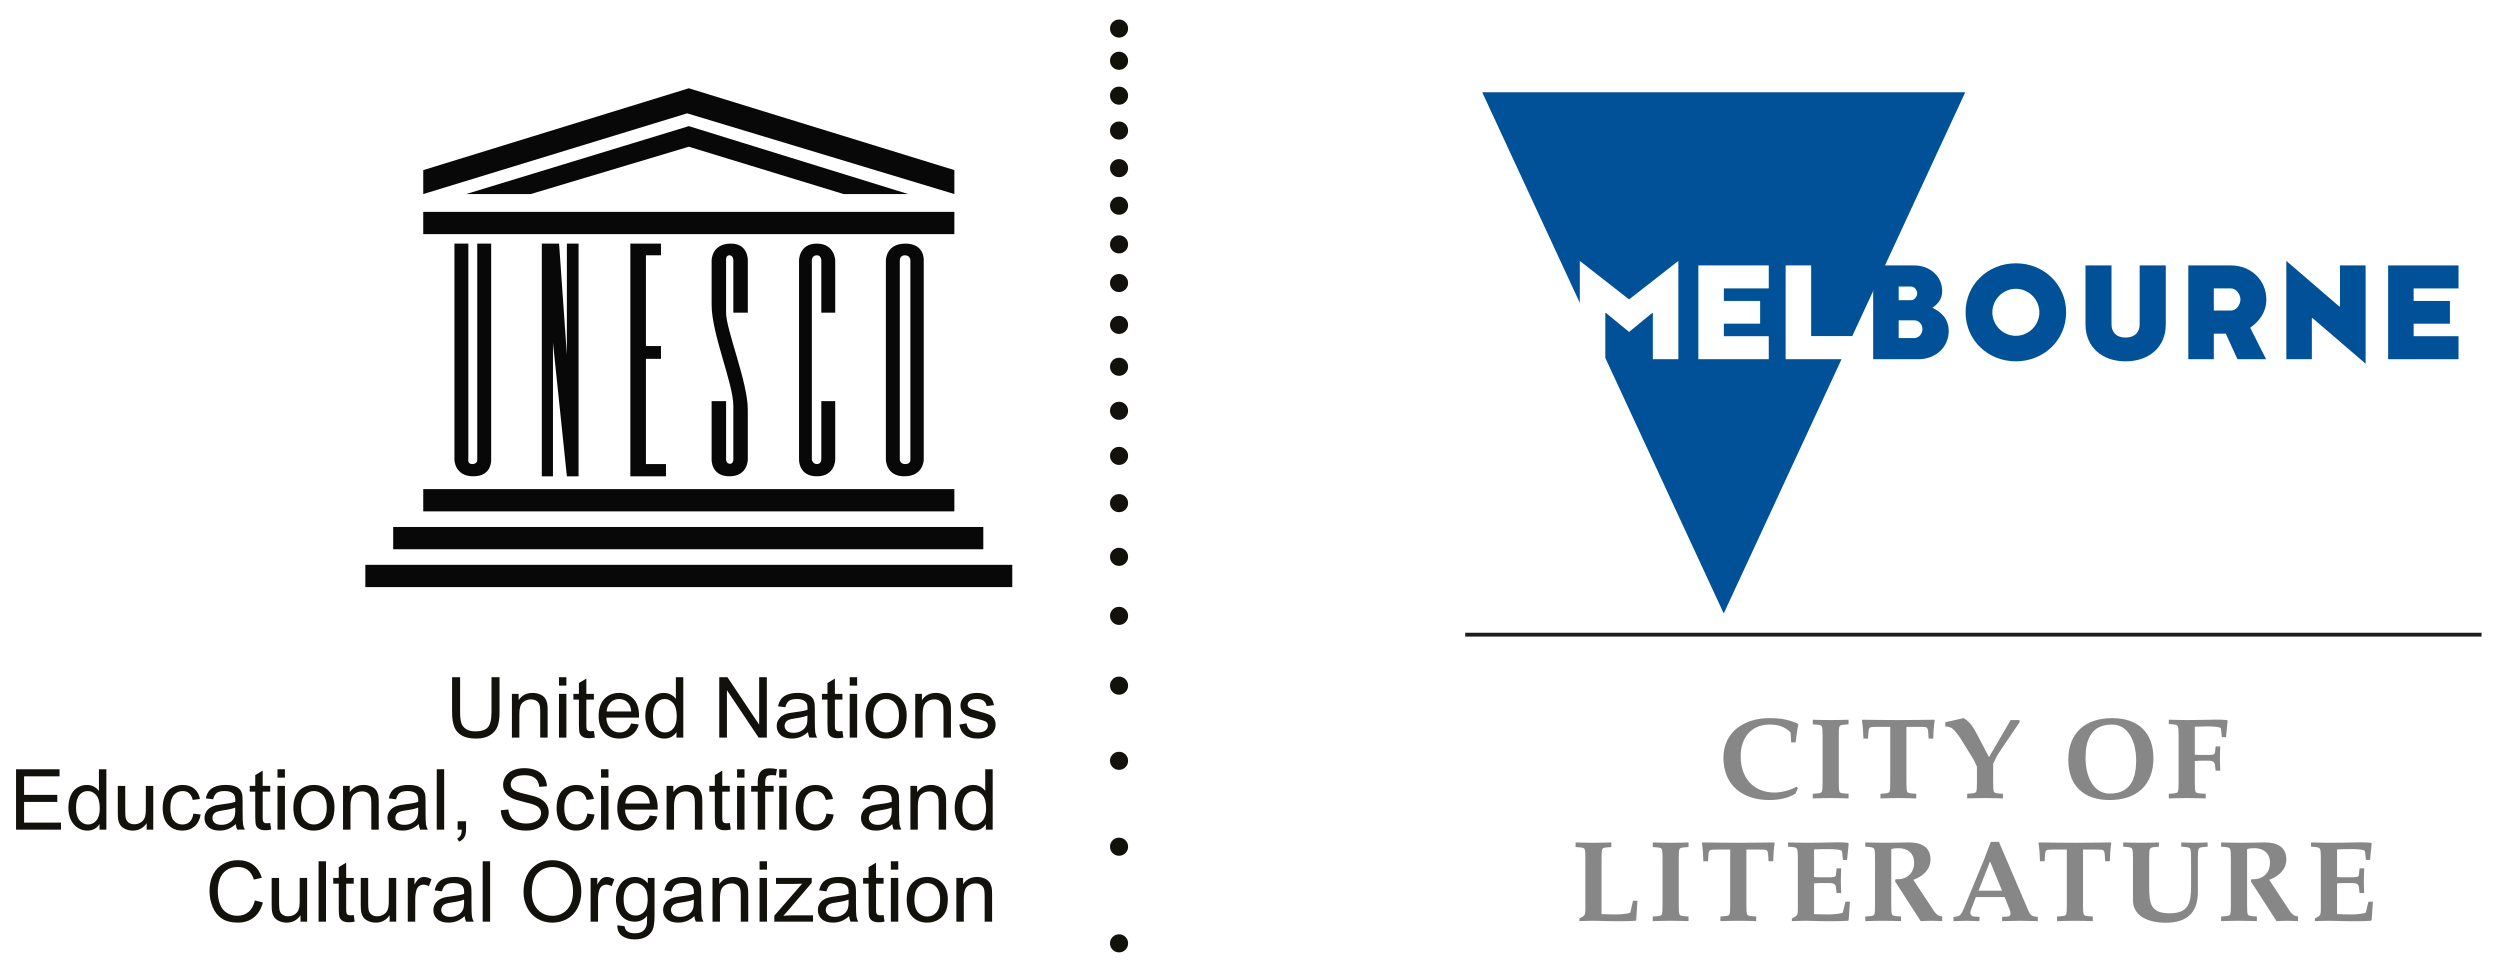<?xml version="1.0" encoding="utf-8"?>
<!-- Generator: Adobe Illustrator 16.0.2, SVG Export Plug-In . SVG Version: 6.00 Build 0)  -->
<!DOCTYPE svg PUBLIC "-//W3C//DTD SVG 1.1//EN" "http://www.w3.org/Graphics/SVG/1.1/DTD/svg11.dtd">
<svg version="1.1" id="Layer_1" xmlns="http://www.w3.org/2000/svg" xmlns:xlink="http://www.w3.org/1999/xlink" x="0px" y="0px"
	 width="325.98px" height="127.56px" viewBox="0 0 325.98 127.56" enable-background="new 0 0 325.98 127.56" xml:space="preserve">
<line fill="none" stroke="#1D1D1B" stroke-width="0.5" stroke-miterlimit="10" x1="191.054" y1="82.755" x2="323.573" y2="82.755"/>
<g>
	<path fill="#878787" d="M234.109,103.491c-1.035,0.629-2.25,0.825-3.45,0.825c-3.42,0-5.939-1.92-5.939-5.505
		c0-3.449,2.805-5.175,6-5.175c1.229,0,2.234,0.105,3.675,0.704l0.09,0.166c-0.15,0.54-0.271,1.65-0.345,2.295h-0.586l-0.074-1.29
		c-0.735-0.765-1.681-1.035-2.7-1.035c-2.49,0-3.81,1.771-3.81,4.141c0,2.744,1.59,4.724,4.425,4.724c0.885,0,2.1-0.314,2.864-0.765
		l0.181,0.181L234.109,103.491z"/>
	<path fill="#878787" d="M239.764,102.036c0,0.63,0.016,1.034,0.105,1.216c0.06,0.118,0.225,0.18,0.614,0.21l0.556,0.045v0.6
		c-0.615-0.016-1.44-0.045-2.325-0.045c-0.899,0-1.725,0.029-2.34,0.045v-0.6l0.555-0.045c0.391-0.03,0.556-0.092,0.615-0.21
		c0.09-0.182,0.105-0.586,0.105-1.216v-6.12c0-0.629-0.016-1.034-0.105-1.214c-0.06-0.12-0.225-0.181-0.615-0.21l-0.555-0.045
		v-0.601c0.615,0.016,1.44,0.045,2.34,0.045c0.885,0,1.71-0.029,2.325-0.045v0.601l-0.556,0.045c-0.39,0.029-0.555,0.09-0.614,0.21
		c-0.09,0.18-0.105,0.585-0.105,1.214V102.036z"/>
	<path fill="#878787" d="M248.584,102.036c0,0.63,0.016,1.034,0.105,1.216c0.06,0.118,0.225,0.18,0.614,0.21l0.556,0.045v0.6
		c-0.615-0.016-1.44-0.045-2.325-0.045c-0.9,0-1.725,0.029-2.34,0.045v-0.6l0.555-0.045c0.391-0.03,0.556-0.092,0.615-0.21
		c0.09-0.182,0.105-0.586,0.105-1.216v-7.259h-1.756c-0.404,0-0.824,0-0.93,0.135c-0.06,0.075-0.12,0.194-0.135,0.359l-0.075,1.035
		h-0.6c-0.03-0.975-0.075-1.665-0.195-2.385l0.09-0.075c1.575,0.016,3.135,0.045,4.65,0.045c1.529,0,3.09-0.029,4.664-0.045
		l0.091,0.075c-0.12,0.72-0.165,1.41-0.195,2.385h-0.6l-0.075-1.035c-0.016-0.165-0.075-0.284-0.135-0.359
		c-0.105-0.135-0.525-0.135-0.931-0.135h-1.755V102.036z"/>
	<path fill="#878787" d="M262.174,93.892h1.154v0.285l-2.64,3.914c-0.315,0.466-0.57,0.991-0.795,1.5v2.445
		c0,0.63,0.015,1.034,0.104,1.216c0.061,0.118,0.226,0.18,0.615,0.21l0.555,0.045v0.6c-0.614-0.016-1.439-0.045-2.324-0.045
		c-0.9,0-1.726,0.029-2.34,0.045v-0.6l0.555-0.045c0.39-0.03,0.555-0.092,0.615-0.21c0.09-0.182,0.104-0.586,0.104-1.216v-2.084
		c-0.285-0.646-0.465-0.96-0.66-1.275l-1.515-2.445c-0.21-0.329-0.524-0.72-0.78-1.005c-0.345-0.375-0.659-0.495-1.17-0.495v-0.555
		l2.386-0.54c0.824,0.465,1.289,1.245,1.71,2.04l1.604,3.045L262.174,93.892z"/>
	<path fill="#878787" d="M280.789,98.887c0,3.54-2.265,5.43-5.7,5.43c-3.359,0-5.399-1.83-5.399-5.25c0-3.539,2.265-5.43,5.699-5.43
		C278.749,93.637,280.789,95.466,280.789,98.887z M271.939,98.812c0,2.476,1.035,4.665,3.149,4.665c2.79,0,3.45-2.07,3.45-4.32
		c0-2.475-1.035-4.68-3.15-4.68C272.6,94.477,271.939,96.562,271.939,98.812z"/>
	<path fill="#878787" d="M286.188,98.407c0.346,0.029,0.675,0.029,1.005,0.029h0.766c0.524,0,0.824-0.029,0.854-0.314l0.09-0.795
		h0.601c-0.016,0.479-0.045,1.005-0.045,1.545s0.029,1.08,0.045,1.619h-0.601l-0.09-0.749c-0.045-0.422-0.33-0.556-0.854-0.556
		h-0.766c-0.33,0-0.659,0.016-1.005,0.045v2.805c0,0.63,0.016,1.034,0.105,1.216c0.06,0.118,0.225,0.18,0.615,0.21l0.704,0.045v0.6
		c-0.765-0.016-1.59-0.045-2.475-0.045c-0.899,0-1.725,0.029-2.34,0.045v-0.6l0.555-0.045c0.391-0.03,0.556-0.092,0.615-0.21
		c0.09-0.182,0.105-0.586,0.105-1.216v-6.12c0-0.629-0.016-1.034-0.105-1.214c-0.075-0.15-0.225-0.226-0.615-0.255l-0.555-0.045
		v-0.556c0.495,0,0.93,0.016,1.32,0.03c0.39,0,0.734,0.015,1.02,0.015c1.17,0,2.19-0.029,3.045-0.045
		c0.285,0,0.54-0.015,0.795-0.015c0.495,0,0.93,0.015,1.396,0.06l0.09,0.105l-0.21,2.13h-0.54l-0.12-1.125
		c-0.03-0.225-1.035-0.286-1.725-0.286c-0.405,0-1.051,0.016-1.681,0.046V98.407z"/>
	<path fill="#878787" d="M208.833,119.191c0.63,0.03,1.275,0.045,1.92,0.045c0.69,0,1.8-0.135,1.83-0.255l0.345-1.53h0.585
		l-0.165,2.49l-0.074,0.12c-0.601,0.045-1.485,0.059-2.295,0.059c-0.525,0-1.021,0-1.396-0.014
		c-0.615-0.016-1.229-0.045-1.845-0.045c-0.63,0-1.245,0.029-1.8,0.045v-0.345l0.479-0.271c0.24-0.135,0.301-0.39,0.301-0.854
		v-6.721c0-0.629-0.016-1.034-0.105-1.214c-0.06-0.12-0.225-0.181-0.615-0.21l-0.555-0.045v-0.601
		c0.615,0.016,1.44,0.045,2.34,0.045c0.885,0,1.71-0.029,2.325-0.045v0.601l-0.556,0.045c-0.39,0.029-0.555,0.09-0.614,0.21
		c-0.09,0.18-0.105,0.585-0.105,1.214V119.191z"/>
	<path fill="#878787" d="M218.897,118.036c0,0.63,0.016,1.034,0.105,1.216c0.06,0.118,0.225,0.18,0.614,0.21l0.556,0.045v0.6
		c-0.615-0.016-1.44-0.045-2.325-0.045c-0.899,0-1.725,0.029-2.34,0.045v-0.6l0.555-0.045c0.391-0.03,0.556-0.092,0.615-0.21
		c0.09-0.182,0.105-0.586,0.105-1.216v-6.12c0-0.629-0.016-1.034-0.105-1.214c-0.06-0.12-0.225-0.181-0.615-0.21l-0.555-0.045
		v-0.601c0.615,0.016,1.44,0.045,2.34,0.045c0.885,0,1.71-0.029,2.325-0.045v0.601l-0.556,0.045c-0.39,0.029-0.555,0.09-0.614,0.21
		c-0.09,0.18-0.105,0.585-0.105,1.214V118.036z"/>
	<path fill="#878787" d="M227.718,118.036c0,0.63,0.016,1.034,0.105,1.216c0.06,0.118,0.225,0.18,0.614,0.21l0.556,0.045v0.6
		c-0.615-0.016-1.44-0.045-2.325-0.045c-0.9,0-1.725,0.029-2.34,0.045v-0.6l0.555-0.045c0.391-0.03,0.556-0.092,0.615-0.21
		c0.09-0.182,0.105-0.586,0.105-1.216v-7.259h-1.756c-0.404,0-0.824,0-0.93,0.135c-0.06,0.075-0.12,0.194-0.135,0.359l-0.075,1.035
		h-0.6c-0.03-0.975-0.075-1.665-0.195-2.385l0.09-0.075c1.575,0.016,3.135,0.045,4.65,0.045c1.529,0,3.09-0.029,4.664-0.045
		l0.091,0.075c-0.12,0.72-0.165,1.41-0.195,2.385h-0.6l-0.075-1.035c-0.016-0.165-0.075-0.284-0.135-0.359
		c-0.105-0.135-0.525-0.135-0.931-0.135h-1.755V118.036z"/>
	<path fill="#878787" d="M236.538,114.361c0.346,0.03,0.675,0.03,1.005,0.03h0.99c0.525,0,0.825-0.03,0.855-0.314l0.09-0.855h0.6
		c-0.015,0.54-0.045,1.065-0.045,1.605s0.03,1.079,0.045,1.618h-0.6l-0.09-0.75c-0.046-0.419-0.33-0.554-0.855-0.554h-0.99
		c-0.33,0-0.659,0.015-1.005,0.045v4.005c0.63,0.03,1.275,0.045,1.92,0.045c0.69,0,1.8-0.135,1.83-0.255l0.345-1.411h0.585
		l-0.165,2.371l-0.074,0.12c-0.601,0.045-1.485,0.059-2.295,0.059c-0.525,0-1.021,0-1.396-0.014
		c-0.615-0.016-1.229-0.045-1.845-0.045c-0.63,0-1.245,0.029-1.8,0.045v-0.345l0.479-0.271c0.24-0.135,0.301-0.39,0.301-0.854
		v-6.721c0-0.629-0.016-1.034-0.105-1.214c-0.075-0.15-0.225-0.226-0.615-0.255l-0.555-0.045v-0.556c0.495,0,0.93,0.016,1.32,0.03
		c0.39,0,0.734,0.015,1.02,0.015c1.41,0,2.43-0.029,3.285-0.045c0.285,0,0.54-0.015,0.795-0.015c0.495,0,0.93,0.015,1.395,0.06
		l0.09,0.105l-0.21,2.13h-0.54l-0.119-1.125c-0.03-0.225-1.035-0.286-1.726-0.286c-0.645,0-1.29,0.016-1.92,0.046V114.361z"/>
	<path fill="#878787" d="M244.488,111.916c0-0.629-0.016-1.034-0.105-1.214c-0.075-0.15-0.225-0.226-0.615-0.255l-0.555-0.045
		v-0.556c0.99,0.016,1.755,0.045,2.52,0.045c1.021,0,2.025-0.029,3.045-0.045h0.136c1.47,0,2.805,0.494,2.805,2.22
		c0,1.32-0.99,2.205-2.235,2.655l2.715,4.11c0.105,0.163,0.271,0.329,0.436,0.465c0.135,0.104,0.33,0.148,0.614,0.21v0.6
		c-0.479-0.016-0.975-0.045-1.454-0.045c-0.45,0-0.9,0.029-1.351,0.045l-3.359-5.205l0.104-0.27c0.09,0,0.165,0.015,0.255,0.015
		c1.245,0,2.146-0.84,2.146-2.159c0-1.23-0.855-1.891-2.025-1.891c-0.314,0-0.72,0.016-0.96,0.135v7.305
		c0,0.63,0.016,1.034,0.105,1.216c0.06,0.118,0.225,0.18,0.614,0.21l0.556,0.045v0.6c-0.615-0.016-1.44-0.045-2.325-0.045
		c-0.899,0-1.725,0.029-2.34,0.045v-0.6l0.555-0.045c0.391-0.03,0.556-0.092,0.615-0.21c0.09-0.182,0.105-0.586,0.105-1.216V111.916
		z"/>
	<path fill="#878787" d="M257.627,116.972l-0.63,1.68c-0.045,0.135-0.075,0.255-0.075,0.36c0,0.329,0.226,0.479,0.436,0.495
		l0.75,0.045v0.555c-0.72-0.016-1.26-0.045-1.695-0.045c-0.435,0-0.975,0.029-1.694,0.045v-0.555l0.449-0.045
		c0.391-0.045,0.66-0.466,0.841-0.9l2.715-6.569l0.854-2.266h1.065l3.885,9.075c0.165,0.375,0.359,0.599,0.824,0.66l0.36,0.045
		v0.555c-1.005-0.016-1.74-0.045-2.325-0.045s-1.335,0.029-2.324,0.045v-0.555l0.795-0.045c0.165-0.016,0.3-0.166,0.3-0.437
		c0-0.104-0.03-0.238-0.09-0.389l-0.675-1.71H257.627z M257.987,116.132h3.06l-1.56-3.81L257.987,116.132z"/>
	<path fill="#878787" d="M271.61,118.036c0,0.63,0.016,1.034,0.105,1.216c0.06,0.118,0.225,0.18,0.614,0.21l0.556,0.045v0.6
		c-0.615-0.016-1.44-0.045-2.325-0.045c-0.9,0-1.725,0.029-2.34,0.045v-0.6l0.555-0.045c0.391-0.03,0.556-0.092,0.615-0.21
		c0.09-0.182,0.105-0.586,0.105-1.216v-7.259h-1.756c-0.404,0-0.824,0-0.93,0.135c-0.06,0.075-0.12,0.194-0.135,0.359l-0.075,1.035
		h-0.6c-0.03-0.975-0.075-1.665-0.195-2.385l0.09-0.075c1.575,0.016,3.135,0.045,4.65,0.045c1.529,0,3.09-0.029,4.664-0.045
		l0.091,0.075c-0.12,0.72-0.165,1.41-0.195,2.385h-0.6l-0.075-1.035c-0.016-0.165-0.075-0.284-0.135-0.359
		c-0.105-0.135-0.525-0.135-0.931-0.135h-1.755V118.036z"/>
	<path fill="#878787" d="M278.121,111.916c0-0.629-0.015-1.034-0.105-1.214c-0.074-0.15-0.225-0.226-0.614-0.255l-0.556-0.045
		v-0.556c0.615,0.016,1.44,0.045,2.34,0.045c0.886,0,1.71-0.029,2.325-0.045v0.556l-0.555,0.045
		c-0.391,0.029-0.54,0.104-0.615,0.255c-0.09,0.18-0.104,0.585-0.104,1.214v3.721c0,2.115,0.135,3.45,2.67,3.45
		c2.505,0,2.789-1.38,2.789-3.556v-3.615c0-0.629-0.015-1.034-0.104-1.214c-0.075-0.15-0.226-0.226-0.615-0.255l-0.555-0.045v-0.556
		c0.569,0.016,1.154,0.045,1.725,0.045s1.14-0.029,1.71-0.045v0.556l-0.555,0.045c-0.391,0.029-0.54,0.104-0.615,0.255
		c-0.09,0.18-0.104,0.585-0.104,1.214v4.381c0,2.744-1.455,4.02-4.17,4.02c-2.835,0-4.29-1.215-4.29-2.91V111.916z"/>
	<path fill="#878787" d="M290.886,111.916c0-0.629-0.016-1.034-0.105-1.214c-0.075-0.15-0.225-0.226-0.615-0.255l-0.555-0.045
		v-0.556c0.99,0.016,1.755,0.045,2.52,0.045c1.021,0,2.025-0.029,3.045-0.045h0.136c1.47,0,2.805,0.494,2.805,2.22
		c0,1.32-0.99,2.205-2.235,2.655l2.715,4.11c0.105,0.163,0.271,0.329,0.436,0.465c0.135,0.104,0.33,0.148,0.614,0.21v0.6
		c-0.479-0.016-0.975-0.045-1.454-0.045c-0.45,0-0.9,0.029-1.351,0.045l-3.359-5.205l0.104-0.27c0.09,0,0.165,0.015,0.255,0.015
		c1.245,0,2.146-0.84,2.146-2.159c0-1.23-0.855-1.891-2.025-1.891c-0.314,0-0.72,0.016-0.96,0.135v7.305
		c0,0.63,0.016,1.034,0.105,1.216c0.06,0.118,0.225,0.18,0.614,0.21l0.556,0.045v0.6c-0.615-0.016-1.44-0.045-2.325-0.045
		c-0.899,0-1.725,0.029-2.34,0.045v-0.6l0.555-0.045c0.391-0.03,0.556-0.092,0.615-0.21c0.09-0.182,0.105-0.586,0.105-1.216V111.916
		z"/>
	<path fill="#878787" d="M304.73,114.361c0.345,0.03,0.675,0.03,1.005,0.03h0.99c0.525,0,0.824-0.03,0.855-0.314l0.09-0.855h0.6
		c-0.016,0.54-0.045,1.065-0.045,1.605s0.029,1.079,0.045,1.618h-0.6l-0.09-0.75c-0.047-0.419-0.33-0.554-0.855-0.554h-0.99
		c-0.33,0-0.66,0.015-1.005,0.045v4.005c0.63,0.03,1.274,0.045,1.919,0.045c0.691,0,1.801-0.135,1.83-0.255l0.346-1.411h0.584
		l-0.164,2.371l-0.074,0.12c-0.602,0.045-1.486,0.059-2.295,0.059c-0.525,0-1.021,0-1.396-0.014
		c-0.614-0.016-1.229-0.045-1.844-0.045c-0.63,0-1.245,0.029-1.8,0.045v-0.345l0.479-0.271c0.24-0.135,0.301-0.39,0.301-0.854
		v-6.721c0-0.629-0.016-1.034-0.105-1.214c-0.075-0.15-0.225-0.226-0.615-0.255l-0.555-0.045v-0.556c0.495,0,0.93,0.016,1.32,0.03
		c0.39,0,0.734,0.015,1.02,0.015c1.41,0,2.43-0.029,3.285-0.045c0.285,0,0.539-0.015,0.795-0.015c0.494,0,0.93,0.015,1.395,0.06
		l0.09,0.105l-0.211,2.13h-0.539l-0.119-1.125c-0.031-0.225-1.035-0.286-1.727-0.286c-0.645,0-1.289,0.016-1.919,0.046V114.361z"/>
</g>
<g>
	<g>
		<path fill="#080808" d="M89.669,11.583"/>
		<g>
			<rect x="55.188" y="63.777" fill="#080808" width="69.254" height="2.903"/>
			<path fill="#080808" d="M89.814,65.23"/>
		</g>
		<g>
			<rect x="51.268" y="68.714" fill="#080808" width="76.948" height="2.904"/>
			<path fill="#080808" d="M89.742,70.166"/>
		</g>
		<g>
			<rect x="47.638" y="73.649" fill="#080808" width="84.354" height="2.905"/>
			<path fill="#080808" d="M89.814,75.103"/>
		</g>
		<g>
			<rect x="55.188" y="27.626" fill="#080808" width="69.254" height="2.903"/>
			<path fill="#080808" d="M89.814,29.078"/>
		</g>
		<polygon fill="#080808" points="69.198,25.303 89.814,19.132 109.995,25.303 118.416,25.303 89.814,16.447 60.777,25.303 		"/>
		<polygon fill="#080808" points="55.188,25.303 89.597,14.777 124.441,25.303 124.441,22.181 89.814,11.51 55.188,22.181 		"/>
		<path fill="#080808" d="M59.253,59.93c0,0,0,2.177,2.468,2.177s2.323-2.177,2.323-2.177V31.764h-1.815v28.239
			c0,0,0,0.508-0.653,0.508s-0.508-0.653-0.508-0.653V31.764h-1.814V59.93z"/>
		<polygon fill="#080808" points="70.649,62.107 72.102,62.107 72.102,44.686 73.916,62.107 75.44,62.107 75.44,31.764 
			73.916,31.764 73.916,46.282 72.9,31.764 70.649,31.764 		"/>
		<polygon fill="#080808" points="82.192,62.107 86.838,62.107 86.838,60.511 84.225,60.511 84.225,46.791 86.185,46.791 
			86.185,45.121 84.225,45.121 84.225,33.288 86.185,33.288 86.185,31.764 82.192,31.764 		"/>
		<path fill="#080808" d="M108.906,40.766v-6.824c0,0-0.072-2.178-2.396-2.178c-2.322,0-2.322,2.178-2.322,2.178V59.93
			c0,0-0.075,2.177,2.322,2.177c2.396,0,2.396-2.177,2.396-2.177v-7.622h-1.815v7.622c0,0,0,0.581-0.58,0.581
			c-0.544,0-0.653-0.581-0.653-0.581V33.942c0,0,0-0.654,0.653-0.654c0.58,0,0.58,0.654,0.58,0.654v6.824H108.906z"/>
		<path fill="#080808" d="M120.448,46.39V33.942c0,0,0.146-2.178-2.396-2.178c-2.54,0-2.54,2.178-2.54,2.178V59.93
			c0,0,0,2.177,2.396,2.177c2.54,0,2.54-2.177,2.54-2.177v-9.559V46.39z M118.706,59.93c0,0,0.072,0.581-0.653,0.581
			s-0.726-0.581-0.726-0.581V33.942c0,0,0-0.654,0.653-0.654c0.726,0,0.726,0.654,0.726,0.654V59.93z"/>
		<path fill="#080808" d="M95.622,59.93c0,0,0,0.581-0.473,0.544c-0.472-0.036-0.472-0.544-0.472-0.544v-7.622h-1.887v7.622
			c0,0-0.073,2.177,2.322,2.177c2.396,0,2.396-2.177,2.396-2.177v-5.372c0,0,0,0.291-0.003-1.193
			c-0.006-3.562-2.829-10.35-2.83-12.597c0-0.293,0.001-0.583,0.001-0.583v-6.243c0,0-0.072-0.654,0.436-0.654
			c0.509,0,0.509,0.654,0.509,0.654v6.824h1.888v-6.824c0,0,0.072-2.25-2.323-2.178c-2.396,0.073-2.396,2.178-2.396,2.178v4.537
			c0,0,0,0.799,0,1.271c0,3.812,2.831,10.235,2.831,13.175c0,1.926,0,0.69,0,0.69V59.93z"/>
	</g>
	<g>
		<path fill="#13110C" d="M146.75,2.889c0.229,0.229,0.345,0.508,0.345,0.835s-0.115,0.606-0.345,0.835s-0.508,0.344-0.835,0.344
			s-0.605-0.115-0.836-0.344c-0.229-0.229-0.344-0.508-0.344-0.835s0.115-0.606,0.344-0.835c0.23-0.229,0.509-0.344,0.836-0.344
			S146.521,2.659,146.75,2.889z"/>
	</g>
	<g>
		<path fill="#13110C" d="M146.75,7.089c0.229,0.229,0.345,0.508,0.345,0.835s-0.115,0.605-0.345,0.835s-0.508,0.345-0.835,0.345
			s-0.605-0.115-0.836-0.345c-0.229-0.229-0.344-0.508-0.344-0.835s0.115-0.606,0.344-0.835c0.23-0.229,0.509-0.344,0.836-0.344
			S146.521,6.859,146.75,7.089z"/>
		<path fill="#13110C" d="M146.75,11.639c0.229,0.229,0.345,0.508,0.345,0.835s-0.115,0.606-0.345,0.835s-0.508,0.344-0.835,0.344
			s-0.605-0.115-0.836-0.344c-0.229-0.229-0.344-0.508-0.344-0.835s0.115-0.606,0.344-0.835c0.23-0.229,0.509-0.344,0.836-0.344
			S146.521,11.409,146.75,11.639z"/>
	</g>
	<g>
		<path fill="#13110C" d="M146.75,16.189c0.229,0.229,0.345,0.508,0.345,0.835c0,0.327-0.115,0.606-0.345,0.835
			s-0.508,0.344-0.835,0.344s-0.605-0.115-0.836-0.344c-0.229-0.229-0.344-0.508-0.344-0.835c0-0.328,0.115-0.606,0.344-0.835
			c0.23-0.229,0.509-0.344,0.836-0.344S146.521,15.959,146.75,16.189z"/>
		<path fill="#13110C" d="M146.75,21.089c0.229,0.229,0.345,0.508,0.345,0.835s-0.115,0.606-0.345,0.835s-0.508,0.344-0.835,0.344
			s-0.605-0.115-0.836-0.344c-0.229-0.229-0.344-0.508-0.344-0.835s0.115-0.606,0.344-0.835c0.23-0.229,0.509-0.344,0.836-0.344
			S146.521,20.859,146.75,21.089z"/>
	</g>
	<g>
		<path fill="#13110C" d="M146.75,25.989c0.229,0.229,0.345,0.508,0.345,0.835c0,0.327-0.115,0.606-0.345,0.835
			s-0.508,0.344-0.835,0.344s-0.605-0.115-0.836-0.344c-0.229-0.229-0.344-0.508-0.344-0.835c0-0.328,0.115-0.606,0.344-0.835
			c0.23-0.229,0.509-0.344,0.836-0.344S146.521,25.759,146.75,25.989z"/>
		<path fill="#13110C" d="M146.75,31.029c0.229,0.229,0.345,0.508,0.345,0.835c0,0.327-0.115,0.605-0.345,0.835
			s-0.508,0.345-0.835,0.345s-0.605-0.115-0.836-0.345c-0.229-0.229-0.344-0.508-0.344-0.835c0-0.328,0.115-0.606,0.344-0.835
			c0.23-0.229,0.509-0.344,0.836-0.344S146.521,30.799,146.75,31.029z"/>
	</g>
	<g>
		<path fill="#13110C" d="M146.75,36.069c0.229,0.229,0.345,0.508,0.345,0.835c0,0.327-0.115,0.606-0.345,0.835
			s-0.508,0.344-0.835,0.344s-0.605-0.115-0.836-0.344c-0.229-0.229-0.344-0.508-0.344-0.835c0-0.328,0.115-0.606,0.344-0.835
			c0.23-0.229,0.509-0.344,0.836-0.344S146.521,35.839,146.75,36.069z"/>
		<path fill="#13110C" d="M146.75,41.529c0.229,0.229,0.345,0.508,0.345,0.835s-0.115,0.606-0.345,0.835s-0.508,0.344-0.835,0.344
			s-0.605-0.115-0.836-0.344c-0.229-0.229-0.344-0.508-0.344-0.835s0.115-0.606,0.344-0.835c0.23-0.229,0.509-0.344,0.836-0.344
			S146.521,41.299,146.75,41.529z"/>
	</g>
	<g>
		<path fill="#13110C" d="M146.75,46.989c0.229,0.229,0.345,0.508,0.345,0.835c0,0.327-0.115,0.606-0.345,0.835
			s-0.508,0.344-0.835,0.344s-0.605-0.115-0.836-0.344c-0.229-0.229-0.344-0.508-0.344-0.835c0-0.328,0.115-0.606,0.344-0.835
			c0.23-0.229,0.509-0.344,0.836-0.344S146.521,46.759,146.75,46.989z"/>
	</g>
	<g>
		<path fill="#13110C" d="M146.75,52.729c0.229,0.229,0.345,0.508,0.345,0.835c0,0.327-0.115,0.606-0.345,0.835
			s-0.508,0.344-0.835,0.344s-0.605-0.115-0.836-0.344c-0.229-0.229-0.344-0.508-0.344-0.835c0-0.328,0.115-0.606,0.344-0.835
			c0.23-0.229,0.509-0.344,0.836-0.344S146.521,52.5,146.75,52.729z"/>
	</g>
	<g>
		<path fill="#13110C" d="M146.75,58.609c0.229,0.229,0.345,0.508,0.345,0.835c0,0.327-0.115,0.606-0.345,0.835
			s-0.508,0.344-0.835,0.344s-0.605-0.115-0.836-0.344c-0.229-0.229-0.344-0.508-0.344-0.835c0-0.328,0.115-0.606,0.344-0.835
			c0.23-0.229,0.509-0.344,0.836-0.344S146.521,58.379,146.75,58.609z"/>
	</g>
	<g>
		<path fill="#13110C" d="M146.75,64.769c0.229,0.229,0.345,0.508,0.345,0.836c0,0.326-0.115,0.605-0.345,0.835
			s-0.508,0.345-0.835,0.345s-0.605-0.115-0.836-0.345c-0.229-0.229-0.344-0.509-0.344-0.835c0-0.328,0.115-0.607,0.344-0.836
			c0.23-0.229,0.509-0.344,0.836-0.344S146.521,64.54,146.75,64.769z"/>
	</g>
	<g>
		<path fill="#13110C" d="M146.75,71.77c0.229,0.229,0.345,0.508,0.345,0.836c0,0.326-0.115,0.605-0.345,0.835
			s-0.508,0.345-0.835,0.345s-0.605-0.115-0.836-0.345c-0.229-0.229-0.344-0.509-0.344-0.835c0-0.328,0.115-0.606,0.344-0.836
			c0.23-0.229,0.509-0.344,0.836-0.344S146.521,71.54,146.75,71.77z"/>
	</g>
	<g>
		<path fill="#13110C" d="M146.75,79.469c0.229,0.23,0.345,0.509,0.345,0.836s-0.115,0.605-0.345,0.835s-0.508,0.345-0.835,0.345
			s-0.605-0.115-0.836-0.345c-0.229-0.229-0.344-0.508-0.344-0.835s0.115-0.605,0.344-0.836c0.23-0.229,0.509-0.344,0.836-0.344
			S146.521,79.239,146.75,79.469z"/>
	</g>
	<g>
		<path fill="#13110C" d="M146.75,88.569c0.229,0.229,0.345,0.508,0.345,0.836c0,0.326-0.115,0.605-0.345,0.835
			s-0.508,0.345-0.835,0.345s-0.605-0.115-0.836-0.345c-0.229-0.229-0.344-0.509-0.344-0.835c0-0.328,0.115-0.606,0.344-0.836
			c0.23-0.229,0.509-0.345,0.836-0.345S146.521,88.34,146.75,88.569z"/>
	</g>
	<g>
		<path fill="#13110C" d="M146.75,98.369c0.229,0.229,0.345,0.508,0.345,0.836c0,0.326-0.115,0.605-0.345,0.835
			s-0.508,0.345-0.835,0.345s-0.605-0.115-0.836-0.345c-0.229-0.229-0.344-0.509-0.344-0.835c0-0.328,0.115-0.606,0.344-0.836
			c0.23-0.229,0.509-0.345,0.836-0.345S146.521,98.14,146.75,98.369z"/>
	</g>
	<g>
		<path fill="#13110C" d="M146.75,109.569c0.229,0.229,0.345,0.508,0.345,0.836c0,0.326-0.115,0.605-0.345,0.835
			s-0.508,0.345-0.835,0.345s-0.605-0.115-0.836-0.345c-0.229-0.229-0.344-0.509-0.344-0.835c0-0.328,0.115-0.606,0.344-0.836
			c0.23-0.229,0.509-0.345,0.836-0.345S146.521,109.34,146.75,109.569z"/>
	</g>
	<g>
		<path fill="#13110C" d="M146.75,122.169c0.229,0.229,0.345,0.509,0.345,0.835c0,0.328-0.115,0.606-0.345,0.836
			s-0.508,0.345-0.835,0.345s-0.605-0.115-0.836-0.345c-0.229-0.229-0.344-0.508-0.344-0.836c0-0.326,0.115-0.605,0.344-0.835
			c0.23-0.229,0.509-0.345,0.836-0.345S146.521,121.939,146.75,122.169z"/>
	</g>
	<g>
		<g>
			<path fill="#13110C" d="M64.089,88.304h1.047v4.545c0,0.79-0.09,1.418-0.269,1.883c-0.179,0.466-0.502,0.843-0.969,1.135
				s-1.079,0.438-1.838,0.438c-0.737,0-1.34-0.127-1.809-0.381s-0.803-0.621-1.003-1.103c-0.201-0.481-0.301-1.139-0.301-1.972
				v-4.545h1.047v4.54c0,0.684,0.063,1.188,0.189,1.51c0.127,0.325,0.345,0.574,0.653,0.75c0.309,0.175,0.686,0.263,1.132,0.263
				c0.764,0,1.308-0.173,1.632-0.521c0.325-0.347,0.487-1.015,0.487-2.002V88.304z"/>
			<path fill="#13110C" d="M66.751,96.179v-5.704h0.875v0.813c0.421-0.625,1.029-0.938,1.824-0.938c0.345,0,0.662,0.063,0.951,0.187
				c0.29,0.123,0.506,0.284,0.65,0.485c0.144,0.2,0.244,0.438,0.302,0.714c0.036,0.179,0.054,0.491,0.054,0.938v3.505h-0.969v-3.463
				c0-0.393-0.037-0.686-0.113-0.881c-0.075-0.195-0.21-0.35-0.402-0.467c-0.193-0.116-0.419-0.174-0.679-0.174
				c-0.414,0-0.772,0.13-1.073,0.392c-0.301,0.261-0.451,0.755-0.451,1.484v3.108H66.751z"/>
			<path fill="#13110C" d="M72.885,89.397v-1.094h0.969v1.094H72.885z M72.885,96.179v-5.704h0.969v5.704H72.885z"/>
			<path fill="#13110C" d="M77.438,95.316l0.125,0.854c-0.273,0.059-0.518,0.087-0.732,0.087c-0.352,0-0.625-0.056-0.818-0.167
				c-0.194-0.111-0.33-0.257-0.409-0.438s-0.118-0.563-0.118-1.143v-3.285h-0.719v-0.75h0.719v-1.411l0.969-0.581v1.992h0.984v0.75
				h-0.984v3.336c0,0.276,0.017,0.454,0.051,0.532c0.035,0.079,0.091,0.142,0.169,0.188c0.078,0.046,0.189,0.068,0.335,0.068
				C77.117,95.35,77.261,95.339,77.438,95.316z"/>
			<path fill="#13110C" d="M82.296,94.335l0.994,0.125c-0.157,0.584-0.449,1.038-0.877,1.36c-0.426,0.322-0.972,0.483-1.635,0.483
				c-0.836,0-1.498-0.256-1.987-0.77c-0.489-0.513-0.734-1.232-0.734-2.158c0-0.96,0.247-1.702,0.742-2.231s1.137-0.795,1.926-0.795
				c0.764,0,1.388,0.26,1.872,0.777c0.483,0.518,0.726,1.246,0.726,2.186c0,0.057-0.002,0.143-0.005,0.257h-4.261
				c0.036,0.626,0.214,1.105,0.533,1.438c0.32,0.333,0.719,0.499,1.197,0.499c0.355,0,0.659-0.093,0.91-0.279
				C81.949,95.041,82.148,94.743,82.296,94.335z M79.104,92.772h3.203c-0.043-0.476-0.165-0.833-0.367-1.07
				c-0.31-0.37-0.712-0.555-1.204-0.555c-0.447,0-0.822,0.147-1.127,0.442S79.136,92.278,79.104,92.772z"/>
			<path fill="#13110C" d="M88.206,96.179v-0.726c-0.363,0.567-0.896,0.851-1.601,0.851c-0.456,0-0.876-0.125-1.259-0.375
				c-0.382-0.251-0.679-0.601-0.889-1.05c-0.21-0.448-0.314-0.963-0.314-1.547c0-0.567,0.094-1.084,0.284-1.547
				c0.189-0.463,0.474-0.817,0.854-1.064c0.38-0.246,0.804-0.371,1.272-0.371c0.344,0,0.65,0.073,0.918,0.217
				c0.27,0.146,0.487,0.333,0.656,0.564v-2.827h0.969v7.875H88.206z M85.144,93.33c0,0.729,0.154,1.273,0.465,1.635
				c0.31,0.361,0.676,0.542,1.098,0.542c0.426,0,0.787-0.172,1.084-0.518c0.298-0.345,0.447-0.871,0.447-1.579
				c0-0.779-0.152-1.351-0.455-1.716c-0.303-0.364-0.676-0.547-1.119-0.547c-0.433,0-0.795,0.175-1.085,0.525
				S85.144,92.576,85.144,93.33z"/>
			<path fill="#13110C" d="M93.786,96.179v-7.875h1.069l4.134,6.183v-6.183h1v7.875h-1.07l-4.133-6.182v6.182H93.786z"/>
			<path fill="#13110C" d="M105.354,95.46c-0.354,0.309-0.698,0.526-1.032,0.653c-0.335,0.127-0.693,0.19-1.077,0.19
				c-0.633,0-1.119-0.154-1.459-0.459c-0.34-0.308-0.51-0.697-0.51-1.175c0-0.279,0.064-0.534,0.192-0.765
				c0.129-0.231,0.297-0.417,0.505-0.557s0.442-0.245,0.703-0.316c0.191-0.051,0.48-0.1,0.868-0.146
				c0.788-0.093,1.369-0.204,1.741-0.333c0.004-0.132,0.006-0.217,0.006-0.251c0-0.393-0.092-0.668-0.276-0.829
				c-0.25-0.218-0.62-0.326-1.112-0.326c-0.459,0-0.798,0.079-1.017,0.237c-0.219,0.159-0.381,0.439-0.485,0.84l-0.953-0.125
				c0.086-0.402,0.229-0.728,0.426-0.976s0.483-0.438,0.857-0.572c0.373-0.134,0.807-0.202,1.299-0.202
				c0.488,0,0.885,0.059,1.19,0.173s0.53,0.258,0.674,0.43c0.144,0.174,0.244,0.392,0.302,0.655
				c0.032,0.165,0.049,0.462,0.049,0.893v1.29c0,0.899,0.02,1.468,0.06,1.705s0.119,0.466,0.237,0.684h-1
				C105.444,95.974,105.382,95.734,105.354,95.46z M105.276,93.304c-0.354,0.145-0.887,0.267-1.596,0.368
				c-0.401,0.057-0.686,0.122-0.852,0.194c-0.167,0.072-0.295,0.178-0.386,0.316c-0.091,0.138-0.136,0.292-0.136,0.462
				c0,0.261,0.099,0.476,0.297,0.649c0.197,0.174,0.487,0.26,0.869,0.26c0.377,0,0.713-0.081,1.007-0.246
				c0.294-0.162,0.51-0.388,0.648-0.672c0.104-0.22,0.157-0.545,0.157-0.975L105.276,93.304z"/>
			<path fill="#13110C" d="M109.847,95.316l0.125,0.854c-0.272,0.059-0.517,0.087-0.731,0.087c-0.353,0-0.625-0.056-0.818-0.167
				c-0.194-0.111-0.331-0.257-0.409-0.438c-0.079-0.181-0.119-0.563-0.119-1.143v-3.285h-0.719v-0.75h0.719v-1.411l0.969-0.581
				v1.992h0.984v0.75h-0.984v3.336c0,0.276,0.018,0.454,0.052,0.532c0.034,0.079,0.091,0.142,0.169,0.188
				c0.078,0.046,0.189,0.068,0.334,0.068C109.526,95.35,109.669,95.339,109.847,95.316z"/>
			<path fill="#13110C" d="M110.794,89.397v-1.094h0.969v1.094H110.794z M110.794,96.179v-5.704h0.969v5.704H110.794z"/>
			<path fill="#13110C" d="M112.862,93.327c0-1.055,0.295-1.836,0.884-2.345c0.492-0.421,1.092-0.633,1.799-0.633
				c0.786,0,1.43,0.258,1.929,0.771s0.748,1.223,0.748,2.127c0,0.731-0.11,1.31-0.331,1.729s-0.542,0.746-0.964,0.979
				s-0.883,0.349-1.382,0.349c-0.801,0-1.448-0.256-1.941-0.767C113.109,95.024,112.862,94.289,112.862,93.327z M113.862,93.324
				c0,0.729,0.16,1.275,0.479,1.638c0.319,0.362,0.721,0.545,1.204,0.545c0.48,0,0.88-0.183,1.198-0.547
				c0.319-0.364,0.479-0.921,0.479-1.669c0-0.704-0.16-1.236-0.48-1.6c-0.321-0.362-0.72-0.544-1.196-0.544
				c-0.483,0-0.885,0.181-1.204,0.542C114.022,92.051,113.862,92.596,113.862,93.324z"/>
			<path fill="#13110C" d="M119.34,96.179v-5.704h0.875v0.813c0.421-0.625,1.028-0.938,1.823-0.938c0.346,0,0.662,0.063,0.952,0.187
				c0.289,0.123,0.506,0.284,0.649,0.485c0.145,0.2,0.245,0.438,0.303,0.714c0.035,0.179,0.054,0.491,0.054,0.938v3.505h-0.969
				v-3.463c0-0.393-0.038-0.686-0.113-0.881c-0.076-0.195-0.21-0.35-0.403-0.467c-0.192-0.116-0.419-0.174-0.678-0.174
				c-0.415,0-0.772,0.13-1.073,0.392c-0.301,0.261-0.451,0.755-0.451,1.484v3.108H119.34z"/>
			<path fill="#13110C" d="M125.083,94.475l0.953-0.155c0.053,0.383,0.202,0.678,0.447,0.882c0.244,0.204,0.586,0.306,1.025,0.306
				c0.443,0,0.772-0.091,0.986-0.271c0.215-0.18,0.322-0.391,0.322-0.633c0-0.218-0.096-0.39-0.287-0.515
				c-0.134-0.085-0.463-0.193-0.986-0.325c-0.705-0.179-1.195-0.334-1.469-0.465c-0.274-0.13-0.482-0.311-0.624-0.541
				c-0.142-0.231-0.212-0.486-0.212-0.766c0-0.254,0.058-0.489,0.174-0.705c0.116-0.217,0.274-0.396,0.476-0.539
				c0.149-0.111,0.354-0.205,0.614-0.282c0.26-0.076,0.538-0.116,0.835-0.116c0.447,0,0.84,0.065,1.179,0.193
				c0.338,0.129,0.588,0.303,0.748,0.521c0.162,0.22,0.272,0.513,0.334,0.88l-0.953,0.125c-0.043-0.289-0.167-0.516-0.372-0.678
				c-0.205-0.163-0.494-0.244-0.868-0.244c-0.441,0-0.757,0.073-0.945,0.22c-0.189,0.145-0.283,0.317-0.283,0.512
				c0,0.125,0.039,0.238,0.117,0.337c0.078,0.104,0.201,0.19,0.369,0.258c0.096,0.036,0.379,0.117,0.85,0.246
				c0.68,0.183,1.156,0.332,1.429,0.448s0.487,0.285,0.643,0.507s0.233,0.497,0.233,0.826c0,0.322-0.095,0.625-0.282,0.909
				c-0.188,0.285-0.459,0.505-0.813,0.66c-0.354,0.154-0.755,0.233-1.202,0.233c-0.741,0-1.306-0.154-1.693-0.461
				C125.438,95.535,125.19,95.08,125.083,94.475z"/>
		</g>
		<g>
			<path fill="#13110C" d="M2.093,108.179v-7.875h5.672v0.921H3.14v2.423h4.328v0.922H3.14v2.688h4.813v0.922H2.093z"/>
			<path fill="#13110C" d="M12.977,108.179v-0.726c-0.363,0.567-0.896,0.851-1.6,0.851c-0.457,0-0.875-0.125-1.258-0.375
				c-0.383-0.251-0.679-0.601-0.889-1.05c-0.21-0.448-0.315-0.963-0.315-1.547c0-0.567,0.095-1.084,0.284-1.547
				c0.19-0.463,0.475-0.817,0.854-1.064c0.379-0.246,0.804-0.371,1.273-0.371c0.344,0,0.649,0.073,0.918,0.217
				c0.269,0.146,0.487,0.333,0.655,0.564v-2.827h0.969v7.875H12.977z M9.914,105.33c0,0.729,0.155,1.273,0.465,1.635
				c0.311,0.361,0.676,0.542,1.098,0.542c0.425,0,0.787-0.172,1.084-0.518c0.297-0.345,0.446-0.871,0.446-1.579
				c0-0.779-0.151-1.351-0.454-1.716c-0.303-0.364-0.677-0.547-1.12-0.547c-0.433,0-0.794,0.175-1.084,0.525
				C10.059,104.023,9.914,104.576,9.914,105.33z"/>
			<path fill="#13110C" d="M19.125,108.179v-0.838c-0.445,0.642-1.049,0.963-1.813,0.963c-0.337,0-0.652-0.064-0.944-0.193
				c-0.292-0.129-0.509-0.29-0.65-0.485s-0.241-0.434-0.299-0.717c-0.04-0.189-0.059-0.489-0.059-0.901v-3.532h0.969v3.164
				c0,0.505,0.02,0.846,0.059,1.021c0.061,0.255,0.189,0.454,0.386,0.599c0.197,0.146,0.44,0.217,0.73,0.217
				s0.562-0.073,0.815-0.222c0.254-0.149,0.434-0.352,0.539-0.607s0.158-0.627,0.158-1.114v-3.057h0.969v5.704H19.125z"/>
			<path fill="#13110C" d="M25.212,106.085l0.953,0.125c-0.104,0.655-0.369,1.168-0.795,1.538c-0.427,0.37-0.951,0.556-1.572,0.556
				c-0.778,0-1.404-0.255-1.877-0.765c-0.473-0.509-0.709-1.239-0.709-2.19c0-0.616,0.102-1.153,0.305-1.614
				c0.204-0.461,0.513-0.808,0.929-1.039c0.416-0.229,0.868-0.346,1.357-0.346c0.617,0,1.122,0.16,1.514,0.478
				c0.393,0.316,0.644,0.768,0.755,1.352l-0.938,0.125c-0.089-0.384-0.246-0.672-0.472-0.865c-0.226-0.194-0.499-0.291-0.818-0.291
				c-0.483,0-0.876,0.173-1.179,0.522c-0.302,0.348-0.453,0.898-0.453,1.652c0,0.764,0.146,1.318,0.437,1.665
				c0.292,0.347,0.672,0.52,1.141,0.52c0.376,0,0.691-0.116,0.943-0.349C24.984,106.926,25.145,106.568,25.212,106.085z"/>
			<path fill="#13110C" d="M30.743,107.46c-0.354,0.309-0.698,0.526-1.032,0.653c-0.335,0.127-0.693,0.19-1.077,0.19
				c-0.633,0-1.119-0.154-1.459-0.459c-0.34-0.308-0.51-0.697-0.51-1.175c0-0.279,0.064-0.534,0.192-0.765
				c0.129-0.231,0.297-0.417,0.505-0.557s0.442-0.245,0.703-0.316c0.191-0.051,0.48-0.1,0.868-0.146
				c0.788-0.093,1.369-0.204,1.742-0.333c0.003-0.132,0.005-0.217,0.005-0.251c0-0.393-0.092-0.668-0.276-0.829
				c-0.25-0.218-0.62-0.326-1.112-0.326c-0.459,0-0.798,0.079-1.017,0.237c-0.219,0.159-0.381,0.439-0.485,0.84l-0.953-0.125
				c0.086-0.402,0.228-0.728,0.426-0.976c0.197-0.248,0.483-0.438,0.857-0.572s0.807-0.202,1.299-0.202
				c0.488,0,0.885,0.059,1.19,0.173c0.306,0.114,0.53,0.258,0.674,0.43c0.144,0.174,0.244,0.392,0.302,0.655
				c0.032,0.165,0.049,0.462,0.049,0.893v1.29c0,0.899,0.02,1.468,0.06,1.705s0.119,0.466,0.237,0.684h-1
				C30.833,107.974,30.771,107.734,30.743,107.46z M30.665,105.304c-0.354,0.145-0.887,0.267-1.596,0.368
				c-0.401,0.057-0.686,0.122-0.852,0.194s-0.295,0.178-0.385,0.316c-0.091,0.138-0.136,0.292-0.136,0.462
				c0,0.261,0.099,0.476,0.297,0.649c0.197,0.174,0.487,0.26,0.869,0.26c0.377,0,0.713-0.081,1.007-0.246
				c0.294-0.162,0.51-0.388,0.648-0.672c0.105-0.22,0.158-0.545,0.158-0.975L30.665,105.304z"/>
			<path fill="#13110C" d="M35.236,107.316l0.125,0.854c-0.273,0.059-0.517,0.087-0.732,0.087c-0.352,0-0.625-0.056-0.818-0.167
				c-0.194-0.111-0.331-0.257-0.409-0.438c-0.079-0.181-0.119-0.563-0.119-1.143v-3.285h-0.719v-0.75h0.719v-1.411l0.969-0.581
				v1.992h0.984v0.75h-0.984v3.336c0,0.276,0.017,0.454,0.051,0.532c0.035,0.079,0.091,0.142,0.169,0.188
				c0.078,0.046,0.189,0.068,0.334,0.068C34.915,107.35,35.058,107.339,35.236,107.316z"/>
			<path fill="#13110C" d="M36.183,101.397v-1.094h0.969v1.094H36.183z M36.183,108.179v-5.704h0.969v5.704H36.183z"/>
			<path fill="#13110C" d="M38.251,105.327c0-1.055,0.294-1.836,0.883-2.345c0.492-0.421,1.092-0.633,1.799-0.633
				c0.787,0,1.43,0.258,1.929,0.771s0.749,1.223,0.749,2.127c0,0.731-0.111,1.31-0.332,1.729s-0.542,0.746-0.964,0.979
				s-0.883,0.349-1.382,0.349c-0.801,0-1.448-0.256-1.941-0.767C38.498,107.024,38.251,106.289,38.251,105.327z M39.251,105.324
				c0,0.729,0.16,1.275,0.478,1.638c0.319,0.362,0.721,0.545,1.204,0.545c0.48,0,0.88-0.183,1.199-0.547s0.479-0.921,0.479-1.669
				c0-0.704-0.161-1.236-0.481-1.6c-0.321-0.362-0.72-0.544-1.196-0.544c-0.483,0-0.885,0.181-1.204,0.542
				C39.411,104.051,39.251,104.596,39.251,105.324z"/>
			<path fill="#13110C" d="M44.729,108.179v-5.704h0.875v0.813c0.421-0.625,1.028-0.938,1.823-0.938
				c0.345,0,0.662,0.063,0.952,0.187c0.289,0.123,0.506,0.284,0.65,0.485c0.144,0.2,0.245,0.438,0.302,0.714
				c0.036,0.179,0.054,0.491,0.054,0.938v3.505h-0.969v-3.463c0-0.393-0.038-0.686-0.113-0.881c-0.076-0.195-0.21-0.35-0.403-0.467
				c-0.192-0.116-0.419-0.174-0.678-0.174c-0.415,0-0.772,0.13-1.073,0.392c-0.301,0.261-0.451,0.755-0.451,1.484v3.108H44.729z"/>
			<path fill="#13110C" d="M54.597,107.46c-0.354,0.309-0.698,0.526-1.033,0.653c-0.334,0.127-0.693,0.19-1.076,0.19
				c-0.633,0-1.119-0.154-1.459-0.459c-0.34-0.308-0.51-0.697-0.51-1.175c0-0.279,0.064-0.534,0.193-0.765
				c0.128-0.231,0.296-0.417,0.505-0.557c0.207-0.14,0.441-0.245,0.702-0.316c0.192-0.051,0.481-0.1,0.868-0.146
				c0.789-0.093,1.369-0.204,1.742-0.333c0.004-0.132,0.006-0.217,0.006-0.251c0-0.393-0.093-0.668-0.277-0.829
				c-0.249-0.218-0.62-0.326-1.111-0.326c-0.459,0-0.799,0.079-1.018,0.237c-0.219,0.159-0.38,0.439-0.484,0.84L50.69,104.1
				c0.086-0.402,0.228-0.728,0.426-0.976c0.197-0.248,0.482-0.438,0.856-0.572s0.807-0.202,1.299-0.202
				c0.489,0,0.886,0.059,1.191,0.173s0.53,0.258,0.674,0.43c0.144,0.174,0.244,0.392,0.302,0.655
				c0.032,0.165,0.049,0.462,0.049,0.893v1.29c0,0.899,0.02,1.468,0.06,1.705s0.118,0.466,0.237,0.684h-1
				C54.687,107.974,54.624,107.734,54.597,107.46z M54.519,105.304c-0.355,0.145-0.887,0.267-1.596,0.368
				c-0.402,0.057-0.686,0.122-0.853,0.194s-0.295,0.178-0.386,0.316c-0.09,0.138-0.135,0.292-0.135,0.462
				c0,0.261,0.099,0.476,0.296,0.649c0.198,0.174,0.487,0.26,0.869,0.26c0.378,0,0.713-0.081,1.007-0.246
				c0.295-0.162,0.511-0.388,0.648-0.672c0.105-0.22,0.158-0.545,0.158-0.975L54.519,105.304z"/>
			<path fill="#13110C" d="M56.948,108.179v-7.875h0.969v7.875H56.948z"/>
			<path fill="#13110C" d="M59.673,108.179v-1.094h1.094v1.094c0,0.406-0.072,0.733-0.217,0.983
				c-0.145,0.249-0.374,0.441-0.689,0.579l-0.25-0.406c0.203-0.091,0.352-0.224,0.447-0.399s0.149-0.428,0.16-0.757H59.673z"/>
			<path fill="#13110C" d="M65.302,105.647l0.984-0.094c0.046,0.396,0.154,0.723,0.323,0.977s0.433,0.46,0.79,0.616
				c0.356,0.157,0.758,0.235,1.203,0.235c0.396,0,0.746-0.06,1.05-0.179c0.303-0.118,0.528-0.281,0.677-0.489
				c0.148-0.207,0.223-0.433,0.223-0.675c0-0.246-0.072-0.462-0.217-0.646s-0.381-0.338-0.709-0.464
				c-0.211-0.082-0.678-0.211-1.398-0.385c-0.723-0.173-1.228-0.338-1.517-0.492c-0.374-0.197-0.653-0.441-0.837-0.734
				c-0.184-0.292-0.275-0.619-0.275-0.981c0-0.398,0.112-0.771,0.337-1.116c0.226-0.347,0.554-0.609,0.986-0.789
				c0.433-0.179,0.913-0.27,1.442-0.27c0.582,0,1.096,0.096,1.54,0.283c0.445,0.189,0.787,0.467,1.026,0.833
				s0.368,0.781,0.387,1.244l-1,0.077c-0.055-0.5-0.235-0.876-0.545-1.132c-0.309-0.256-0.765-0.383-1.368-0.383
				c-0.629,0-1.087,0.116-1.375,0.347c-0.287,0.23-0.431,0.51-0.431,0.837c0,0.283,0.102,0.516,0.305,0.697
				c0.2,0.184,0.723,0.371,1.567,0.563c0.845,0.192,1.425,0.36,1.739,0.503c0.458,0.211,0.796,0.479,1.014,0.801
				c0.219,0.324,0.328,0.696,0.328,1.117c0,0.419-0.12,0.813-0.359,1.184c-0.239,0.369-0.583,0.657-1.031,0.862
				c-0.448,0.206-0.952,0.309-1.513,0.309c-0.71,0-1.306-0.104-1.786-0.311c-0.48-0.207-0.857-0.519-1.13-0.936
				C65.459,106.643,65.315,106.173,65.302,105.647z"/>
			<path fill="#13110C" d="M76.575,106.085l0.953,0.125c-0.104,0.655-0.368,1.168-0.795,1.538s-0.95,0.556-1.571,0.556
				c-0.778,0-1.404-0.255-1.877-0.765c-0.474-0.509-0.71-1.239-0.71-2.19c0-0.616,0.102-1.153,0.306-1.614
				c0.203-0.461,0.513-0.808,0.929-1.039c0.415-0.229,0.867-0.346,1.356-0.346c0.617,0,1.122,0.16,1.515,0.478
				c0.393,0.316,0.644,0.768,0.754,1.352l-0.938,0.125c-0.088-0.384-0.246-0.672-0.472-0.865c-0.226-0.194-0.498-0.291-0.818-0.291
				c-0.483,0-0.876,0.173-1.179,0.522c-0.302,0.348-0.453,0.898-0.453,1.652c0,0.764,0.146,1.318,0.438,1.665s0.671,0.52,1.141,0.52
				c0.376,0,0.69-0.116,0.942-0.349C76.349,106.926,76.508,106.568,76.575,106.085z"/>
			<path fill="#13110C" d="M78.372,101.397v-1.094h0.969v1.094H78.372z M78.372,108.179v-5.704h0.969v5.704H78.372z"/>
			<path fill="#13110C" d="M84.728,106.335l0.994,0.125c-0.157,0.584-0.449,1.038-0.877,1.36c-0.426,0.322-0.972,0.483-1.635,0.483
				c-0.836,0-1.498-0.256-1.987-0.77c-0.489-0.513-0.734-1.232-0.734-2.158c0-0.96,0.247-1.702,0.742-2.231s1.137-0.795,1.926-0.795
				c0.764,0,1.388,0.26,1.872,0.777c0.483,0.518,0.726,1.246,0.726,2.186c0,0.057-0.002,0.143-0.005,0.257h-4.261
				c0.036,0.626,0.214,1.105,0.533,1.438c0.32,0.333,0.719,0.499,1.197,0.499c0.355,0,0.659-0.093,0.91-0.279
				C84.381,107.041,84.58,106.743,84.728,106.335z M81.535,104.772h3.203c-0.043-0.476-0.165-0.833-0.367-1.07
				c-0.31-0.37-0.712-0.555-1.204-0.555c-0.447,0-0.822,0.147-1.127,0.442S81.567,104.278,81.535,104.772z"/>
			<path fill="#13110C" d="M86.919,108.179v-5.704h0.875v0.813c0.42-0.625,1.027-0.938,1.822-0.938c0.346,0,0.663,0.063,0.952,0.187
				c0.29,0.123,0.507,0.284,0.65,0.485c0.144,0.2,0.244,0.438,0.302,0.714c0.036,0.179,0.055,0.491,0.055,0.938v3.505h-0.969v-3.463
				c0-0.393-0.038-0.686-0.114-0.881c-0.075-0.195-0.21-0.35-0.402-0.467c-0.193-0.116-0.419-0.174-0.679-0.174
				c-0.414,0-0.771,0.13-1.072,0.392c-0.301,0.261-0.451,0.755-0.451,1.484v3.108H86.919z"/>
			<path fill="#13110C" d="M95.161,107.316l0.125,0.854c-0.273,0.059-0.517,0.087-0.732,0.087c-0.352,0-0.624-0.056-0.818-0.167
				c-0.193-0.111-0.33-0.257-0.409-0.438s-0.118-0.563-0.118-1.143v-3.285h-0.719v-0.75h0.719v-1.411l0.969-0.581v1.992h0.984v0.75
				h-0.984v3.336c0,0.276,0.018,0.454,0.052,0.532c0.034,0.079,0.091,0.142,0.169,0.188c0.077,0.046,0.189,0.068,0.334,0.068
				C94.84,107.35,94.983,107.339,95.161,107.316z"/>
			<path fill="#13110C" d="M96.108,101.397v-1.094h0.969v1.094H96.108z M96.108,108.179v-5.704h0.969v5.704H96.108z"/>
			<path fill="#13110C" d="M98.802,108.179v-4.954h-0.859v-0.75h0.859v-0.551c0-0.563,0.122-0.996,0.367-1.296
				c0.244-0.3,0.631-0.449,1.16-0.449c0.356,0,0.686,0.037,0.988,0.115l-0.151,0.82c-0.191-0.03-0.366-0.045-0.524-0.045
				c-0.336,0-0.564,0.066-0.688,0.198c-0.122,0.132-0.184,0.411-0.184,0.839v0.368h1.109v0.75h-1.109v4.954H98.802z
				 M101.599,101.397v-1.094h0.969v1.094H101.599z M101.599,108.179v-5.704h0.969v5.704H101.599z"/>
			<path fill="#13110C" d="M107.755,106.085l0.953,0.125c-0.104,0.655-0.369,1.168-0.795,1.538c-0.427,0.37-0.951,0.556-1.572,0.556
				c-0.777,0-1.403-0.255-1.877-0.765c-0.473-0.509-0.709-1.239-0.709-2.19c0-0.616,0.102-1.153,0.305-1.614
				s0.514-0.808,0.929-1.039c0.415-0.229,0.868-0.346,1.356-0.346c0.617,0,1.122,0.16,1.515,0.478
				c0.393,0.316,0.644,0.768,0.755,1.352l-0.938,0.125c-0.089-0.384-0.246-0.672-0.472-0.865c-0.226-0.194-0.499-0.291-0.818-0.291
				c-0.483,0-0.876,0.173-1.179,0.522c-0.303,0.348-0.453,0.898-0.453,1.652c0,0.764,0.146,1.318,0.437,1.665
				c0.292,0.347,0.672,0.52,1.141,0.52c0.376,0,0.69-0.116,0.943-0.349C107.527,106.926,107.688,106.568,107.755,106.085z"/>
			<path fill="#13110C" d="M116.343,107.46c-0.354,0.309-0.698,0.526-1.033,0.653c-0.334,0.127-0.693,0.19-1.076,0.19
				c-0.633,0-1.119-0.154-1.459-0.459c-0.34-0.308-0.51-0.697-0.51-1.175c0-0.279,0.063-0.534,0.192-0.765
				c0.128-0.231,0.296-0.417,0.505-0.557c0.207-0.14,0.441-0.245,0.702-0.316c0.192-0.051,0.481-0.1,0.868-0.146
				c0.789-0.093,1.369-0.204,1.742-0.333c0.004-0.132,0.006-0.217,0.006-0.251c0-0.393-0.093-0.668-0.277-0.829
				c-0.249-0.218-0.62-0.326-1.111-0.326c-0.459,0-0.799,0.079-1.018,0.237c-0.219,0.159-0.38,0.439-0.484,0.84l-0.953-0.125
				c0.086-0.402,0.228-0.728,0.426-0.976c0.197-0.248,0.482-0.438,0.856-0.572s0.807-0.202,1.299-0.202
				c0.489,0,0.886,0.059,1.191,0.173s0.53,0.258,0.674,0.43c0.144,0.174,0.244,0.392,0.302,0.655
				c0.032,0.165,0.049,0.462,0.049,0.893v1.29c0,0.899,0.02,1.468,0.06,1.705s0.118,0.466,0.237,0.684h-1
				C116.433,107.974,116.37,107.734,116.343,107.46z M116.265,105.304c-0.355,0.145-0.887,0.267-1.596,0.368
				c-0.402,0.057-0.686,0.122-0.853,0.194s-0.295,0.178-0.386,0.316c-0.09,0.138-0.135,0.292-0.135,0.462
				c0,0.261,0.099,0.476,0.296,0.649c0.198,0.174,0.487,0.26,0.869,0.26c0.378,0,0.713-0.081,1.007-0.246
				c0.295-0.162,0.511-0.388,0.648-0.672c0.105-0.22,0.158-0.545,0.158-0.975L116.265,105.304z"/>
			<path fill="#13110C" d="M118.71,108.179v-5.704h0.875v0.813c0.421-0.625,1.028-0.938,1.823-0.938
				c0.345,0,0.662,0.063,0.952,0.187c0.289,0.123,0.506,0.284,0.65,0.485c0.144,0.2,0.244,0.438,0.302,0.714
				c0.036,0.179,0.054,0.491,0.054,0.938v3.505h-0.969v-3.463c0-0.393-0.038-0.686-0.113-0.881c-0.076-0.195-0.21-0.35-0.403-0.467
				c-0.192-0.116-0.419-0.174-0.678-0.174c-0.415,0-0.772,0.13-1.073,0.392c-0.301,0.261-0.451,0.755-0.451,1.484v3.108H118.71z"/>
			<path fill="#13110C" d="M128.546,108.179v-0.726c-0.362,0.567-0.896,0.851-1.6,0.851c-0.456,0-0.876-0.125-1.258-0.375
				c-0.383-0.251-0.68-0.601-0.89-1.05c-0.21-0.448-0.315-0.963-0.315-1.547c0-0.567,0.096-1.084,0.285-1.547
				s0.475-0.817,0.854-1.064c0.379-0.246,0.804-0.371,1.273-0.371c0.343,0,0.648,0.073,0.918,0.217
				c0.268,0.146,0.486,0.333,0.654,0.564v-2.827h0.969v7.875H128.546z M125.483,105.33c0,0.729,0.155,1.273,0.466,1.635
				c0.31,0.361,0.676,0.542,1.098,0.542c0.426,0,0.787-0.172,1.085-0.518c0.297-0.345,0.445-0.871,0.445-1.579
				c0-0.779-0.151-1.351-0.454-1.716c-0.303-0.364-0.676-0.547-1.119-0.547c-0.433,0-0.794,0.175-1.085,0.525
				C125.629,104.023,125.483,104.576,125.483,105.33z"/>
		</g>
		<g>
			<path fill="#13110C" d="M33.227,117.41l1.047,0.263c-0.218,0.855-0.611,1.508-1.178,1.956c-0.567,0.45-1.26,0.675-2.079,0.675
				c-0.848,0-1.537-0.173-2.068-0.519c-0.531-0.345-0.936-0.846-1.213-1.5c-0.277-0.656-0.416-1.358-0.416-2.111
				c0-0.82,0.156-1.534,0.469-2.146c0.313-0.609,0.757-1.073,1.334-1.39c0.577-0.318,1.212-0.477,1.906-0.477
				c0.786,0,1.447,0.201,1.983,0.603c0.536,0.4,0.91,0.964,1.121,1.691l-1.031,0.241c-0.182-0.572-0.445-0.99-0.791-1.252
				c-0.346-0.261-0.78-0.392-1.304-0.392c-0.602,0-1.105,0.146-1.51,0.436c-0.404,0.289-0.688,0.679-0.853,1.168
				c-0.164,0.488-0.246,0.992-0.246,1.512c0,0.67,0.097,1.254,0.292,1.754c0.194,0.499,0.497,0.872,0.907,1.12
				c0.41,0.246,0.854,0.369,1.333,0.369c0.582,0,1.074-0.167,1.478-0.504C32.812,118.572,33.084,118.072,33.227,117.41z"/>
			<path fill="#13110C" d="M39.187,120.179v-0.838c-0.445,0.642-1.049,0.963-1.813,0.963c-0.337,0-0.652-0.064-0.944-0.193
				c-0.292-0.129-0.51-0.29-0.651-0.485s-0.241-0.434-0.298-0.717c-0.04-0.189-0.059-0.489-0.059-0.901v-3.532h0.969v3.164
				c0,0.505,0.02,0.846,0.059,1.021c0.061,0.255,0.189,0.454,0.386,0.599c0.196,0.146,0.439,0.217,0.729,0.217
				c0.29,0,0.562-0.073,0.815-0.222c0.254-0.149,0.434-0.352,0.539-0.607s0.158-0.627,0.158-1.114v-3.057h0.969v5.704H39.187z"/>
			<path fill="#13110C" d="M41.539,120.179v-7.875h0.969v7.875H41.539z"/>
			<path fill="#13110C" d="M46.123,119.316l0.125,0.854c-0.273,0.059-0.517,0.087-0.732,0.087c-0.352,0-0.624-0.056-0.818-0.167
				c-0.193-0.111-0.33-0.257-0.409-0.438s-0.118-0.563-0.118-1.143v-3.285h-0.719v-0.75h0.719v-1.411l0.969-0.581v1.992h0.984v0.75
				h-0.984v3.336c0,0.276,0.017,0.454,0.052,0.532c0.034,0.079,0.09,0.142,0.168,0.188c0.078,0.046,0.189,0.068,0.334,0.068
				C45.802,119.35,45.945,119.339,46.123,119.316z"/>
			<path fill="#13110C" d="M50.804,120.179v-0.838c-0.445,0.642-1.049,0.963-1.813,0.963c-0.337,0-0.652-0.064-0.944-0.193
				c-0.292-0.129-0.509-0.29-0.65-0.485s-0.241-0.434-0.299-0.717c-0.04-0.189-0.059-0.489-0.059-0.901v-3.532h0.969v3.164
				c0,0.505,0.02,0.846,0.059,1.021c0.061,0.255,0.189,0.454,0.386,0.599c0.197,0.146,0.44,0.217,0.73,0.217
				s0.562-0.073,0.815-0.222c0.254-0.149,0.434-0.352,0.539-0.607s0.158-0.627,0.158-1.114v-3.057h0.968v5.704H50.804z"/>
			<path fill="#13110C" d="M53.172,120.179v-5.704h0.875v0.871c0.221-0.405,0.425-0.673,0.612-0.802
				c0.187-0.129,0.393-0.194,0.617-0.194c0.324,0,0.654,0.104,0.989,0.31l-0.345,0.895c-0.233-0.135-0.467-0.204-0.701-0.204
				c-0.209,0-0.396,0.064-0.563,0.191c-0.167,0.127-0.285,0.303-0.356,0.528c-0.106,0.343-0.16,0.718-0.16,1.126v2.983H53.172z"/>
			<path fill="#13110C" d="M60.585,119.46c-0.354,0.309-0.698,0.526-1.032,0.653c-0.335,0.127-0.693,0.19-1.077,0.19
				c-0.633,0-1.119-0.154-1.459-0.459c-0.34-0.308-0.51-0.697-0.51-1.175c0-0.279,0.064-0.534,0.192-0.765
				c0.129-0.231,0.297-0.417,0.505-0.557s0.442-0.245,0.703-0.316c0.191-0.051,0.48-0.1,0.868-0.146
				c0.788-0.093,1.369-0.204,1.741-0.333c0.004-0.132,0.006-0.217,0.006-0.251c0-0.393-0.092-0.668-0.276-0.829
				c-0.25-0.218-0.62-0.326-1.112-0.326c-0.459,0-0.798,0.079-1.017,0.237c-0.219,0.159-0.381,0.439-0.485,0.84l-0.953-0.125
				c0.086-0.402,0.229-0.728,0.426-0.976s0.483-0.438,0.857-0.572c0.373-0.134,0.807-0.202,1.299-0.202
				c0.488,0,0.885,0.059,1.19,0.173s0.53,0.258,0.674,0.43c0.144,0.174,0.244,0.392,0.302,0.655
				c0.032,0.165,0.049,0.462,0.049,0.893v1.29c0,0.899,0.02,1.468,0.06,1.705s0.119,0.466,0.237,0.684h-1
				C60.675,119.974,60.612,119.734,60.585,119.46z M60.507,117.304c-0.354,0.145-0.887,0.267-1.596,0.368
				c-0.401,0.057-0.686,0.122-0.852,0.194c-0.167,0.072-0.295,0.178-0.386,0.316c-0.091,0.138-0.136,0.292-0.136,0.462
				c0,0.261,0.099,0.476,0.297,0.649c0.197,0.174,0.487,0.26,0.869,0.26c0.377,0,0.713-0.081,1.007-0.246
				c0.294-0.162,0.51-0.388,0.648-0.672c0.104-0.22,0.157-0.545,0.157-0.975L60.507,117.304z"/>
			<path fill="#13110C" d="M62.937,120.179v-7.875h0.969v7.875H62.937z"/>
			<path fill="#13110C" d="M68.265,116.337c0-1.305,0.352-2.327,1.053-3.065c0.702-0.739,1.608-1.109,2.719-1.109
				c0.727,0,1.383,0.175,1.966,0.521c0.584,0.349,1.029,0.832,1.335,1.452c0.307,0.621,0.459,1.325,0.459,2.112
				c0,0.798-0.161,1.511-0.483,2.142c-0.322,0.629-0.778,1.105-1.369,1.43c-0.591,0.323-1.229,0.485-1.913,0.485
				c-0.741,0-1.403-0.179-1.987-0.536c-0.584-0.358-1.026-0.848-1.327-1.466C68.415,117.683,68.265,117.028,68.265,116.337z
				 M69.343,116.352c0,0.949,0.255,1.696,0.765,2.242s1.149,0.818,1.918,0.818c0.783,0,1.428-0.275,1.934-0.826
				s0.759-1.334,0.759-2.347c0-0.642-0.107-1.202-0.324-1.679c-0.217-0.479-0.533-0.849-0.949-1.112
				c-0.417-0.263-0.885-0.395-1.402-0.395c-0.737,0-1.371,0.253-1.902,0.76S69.343,115.166,69.343,116.352z"/>
			<path fill="#13110C" d="M77.009,120.179v-5.704h0.875v0.871c0.221-0.405,0.425-0.673,0.612-0.802
				c0.187-0.129,0.393-0.194,0.617-0.194c0.324,0,0.654,0.104,0.989,0.31l-0.344,0.895c-0.234-0.135-0.468-0.204-0.701-0.204
				c-0.209,0-0.397,0.064-0.563,0.191c-0.167,0.127-0.285,0.303-0.356,0.528c-0.107,0.343-0.16,0.718-0.16,1.126v2.983H77.009z"/>
			<path fill="#13110C" d="M80.501,120.647l0.938,0.125c0.039,0.296,0.15,0.513,0.33,0.647c0.242,0.183,0.573,0.274,0.992,0.274
				c0.452,0,0.801-0.091,1.046-0.269c0.246-0.181,0.412-0.432,0.499-0.754c0.051-0.197,0.074-0.611,0.07-1.243
				c-0.425,0.5-0.953,0.75-1.586,0.75c-0.788,0-1.397-0.282-1.829-0.848s-0.647-1.244-0.647-2.034c0-0.544,0.099-1.045,0.297-1.506
				c0.197-0.459,0.484-0.814,0.861-1.064c0.375-0.252,0.817-0.377,1.324-0.377c0.677,0,1.234,0.277,1.674,0.829v-0.704h0.875v4.929
				c0,0.888-0.091,1.517-0.271,1.888c-0.182,0.371-0.469,0.663-0.861,0.878c-0.393,0.214-0.877,0.322-1.45,0.322
				c-0.683,0-1.233-0.154-1.652-0.46C80.689,121.725,80.486,121.264,80.501,120.647z M81.313,117.227
				c0,0.748,0.148,1.296,0.447,1.64c0.298,0.344,0.672,0.516,1.12,0.516c0.445,0,0.819-0.171,1.12-0.514
				c0.303-0.342,0.453-0.878,0.453-1.608c0-0.699-0.155-1.226-0.466-1.58c-0.311-0.355-0.686-0.532-1.123-0.532
				c-0.432,0-0.798,0.175-1.1,0.524C81.464,116.021,81.313,116.539,81.313,117.227z"/>
			<path fill="#13110C" d="M90.54,119.46c-0.354,0.309-0.698,0.526-1.033,0.653c-0.334,0.127-0.693,0.19-1.076,0.19
				c-0.633,0-1.119-0.154-1.459-0.459c-0.34-0.308-0.51-0.697-0.51-1.175c0-0.279,0.063-0.534,0.192-0.765
				c0.128-0.231,0.296-0.417,0.505-0.557c0.207-0.14,0.441-0.245,0.702-0.316c0.192-0.051,0.481-0.1,0.868-0.146
				c0.789-0.093,1.369-0.204,1.742-0.333c0.004-0.132,0.006-0.217,0.006-0.251c0-0.393-0.093-0.668-0.277-0.829
				c-0.249-0.218-0.62-0.326-1.111-0.326c-0.459,0-0.799,0.079-1.018,0.237c-0.219,0.159-0.38,0.439-0.484,0.84l-0.953-0.125
				c0.086-0.402,0.228-0.728,0.426-0.976c0.197-0.248,0.482-0.438,0.856-0.572s0.807-0.202,1.299-0.202
				c0.489,0,0.886,0.059,1.191,0.173s0.53,0.258,0.674,0.43c0.144,0.174,0.244,0.392,0.302,0.655
				c0.032,0.165,0.049,0.462,0.049,0.893v1.29c0,0.899,0.02,1.468,0.06,1.705s0.118,0.466,0.237,0.684h-1
				C90.63,119.974,90.567,119.734,90.54,119.46z M90.462,117.304c-0.355,0.145-0.887,0.267-1.596,0.368
				c-0.402,0.057-0.686,0.122-0.853,0.194s-0.295,0.178-0.386,0.316c-0.09,0.138-0.135,0.292-0.135,0.462
				c0,0.261,0.099,0.476,0.296,0.649c0.198,0.174,0.487,0.26,0.869,0.26c0.378,0,0.713-0.081,1.007-0.246
				c0.295-0.162,0.511-0.388,0.648-0.672c0.105-0.22,0.158-0.545,0.158-0.975L90.462,117.304z"/>
			<path fill="#13110C" d="M92.907,120.179v-5.704h0.875v0.813c0.421-0.625,1.028-0.938,1.823-0.938
				c0.345,0,0.662,0.063,0.952,0.187c0.289,0.123,0.506,0.284,0.65,0.485c0.144,0.2,0.244,0.438,0.302,0.714
				c0.036,0.179,0.054,0.491,0.054,0.938v3.505h-0.969v-3.463c0-0.393-0.038-0.686-0.113-0.881c-0.076-0.195-0.21-0.35-0.403-0.467
				c-0.192-0.116-0.419-0.174-0.678-0.174c-0.415,0-0.772,0.13-1.073,0.392c-0.301,0.261-0.451,0.755-0.451,1.484v3.108H92.907z"/>
			<path fill="#13110C" d="M99.04,113.397v-1.094h0.969v1.094H99.04z M99.04,120.179v-5.704h0.969v5.704H99.04z"/>
			<path fill="#13110C" d="M100.965,120.179v-0.78l3.629-4.174c-0.411,0.022-0.774,0.032-1.089,0.032h-2.321v-0.782h4.656v0.639
				l-3.09,3.618l-0.606,0.681c0.435-0.04,0.842-0.063,1.223-0.063h2.646v0.829H100.965z"/>
			<path fill="#13110C" d="M110.719,119.46c-0.354,0.309-0.698,0.526-1.032,0.653c-0.335,0.127-0.693,0.19-1.077,0.19
				c-0.633,0-1.119-0.154-1.459-0.459c-0.34-0.308-0.51-0.697-0.51-1.175c0-0.279,0.064-0.534,0.192-0.765
				c0.129-0.231,0.297-0.417,0.505-0.557s0.442-0.245,0.703-0.316c0.191-0.051,0.48-0.1,0.868-0.146
				c0.788-0.093,1.369-0.204,1.742-0.333c0.003-0.132,0.005-0.217,0.005-0.251c0-0.393-0.093-0.668-0.276-0.829
				c-0.25-0.218-0.62-0.326-1.112-0.326c-0.459,0-0.798,0.079-1.017,0.237c-0.219,0.159-0.381,0.439-0.485,0.84l-0.953-0.125
				c0.086-0.402,0.228-0.728,0.426-0.976c0.197-0.248,0.483-0.438,0.856-0.572c0.374-0.134,0.807-0.202,1.3-0.202
				c0.488,0,0.886,0.059,1.19,0.173c0.306,0.114,0.53,0.258,0.674,0.43c0.144,0.174,0.244,0.392,0.302,0.655
				c0.032,0.165,0.049,0.462,0.049,0.893v1.29c0,0.899,0.02,1.468,0.06,1.705s0.119,0.466,0.237,0.684h-1
				C110.81,119.974,110.747,119.734,110.719,119.46z M110.641,117.304c-0.354,0.145-0.887,0.267-1.596,0.368
				c-0.401,0.057-0.686,0.122-0.853,0.194c-0.166,0.072-0.295,0.178-0.385,0.316c-0.091,0.138-0.136,0.292-0.136,0.462
				c0,0.261,0.099,0.476,0.297,0.649c0.197,0.174,0.487,0.26,0.868,0.26c0.378,0,0.714-0.081,1.008-0.246
				c0.294-0.162,0.51-0.388,0.648-0.672c0.105-0.22,0.158-0.545,0.158-0.975L110.641,117.304z"/>
			<path fill="#13110C" d="M115.212,119.316l0.125,0.854c-0.273,0.059-0.518,0.087-0.732,0.087c-0.352,0-0.625-0.056-0.818-0.167
				c-0.194-0.111-0.33-0.257-0.409-0.438s-0.118-0.563-0.118-1.143v-3.285h-0.719v-0.75h0.719v-1.411l0.969-0.581v1.992h0.984v0.75
				h-0.984v3.336c0,0.276,0.017,0.454,0.051,0.532c0.035,0.079,0.091,0.142,0.169,0.188c0.078,0.046,0.189,0.068,0.335,0.068
				C114.891,119.35,115.034,119.339,115.212,119.316z"/>
			<path fill="#13110C" d="M116.158,113.397v-1.094h0.969v1.094H116.158z M116.158,120.179v-5.704h0.969v5.704H116.158z"/>
			<path fill="#13110C" d="M118.228,117.327c0-1.055,0.294-1.836,0.883-2.345c0.492-0.421,1.092-0.633,1.799-0.633
				c0.787,0,1.43,0.258,1.929,0.771s0.749,1.223,0.749,2.127c0,0.731-0.111,1.31-0.332,1.729s-0.542,0.746-0.964,0.979
				s-0.883,0.349-1.382,0.349c-0.801,0-1.448-0.256-1.941-0.767C118.474,119.024,118.228,118.289,118.228,117.327z M119.228,117.324
				c0,0.729,0.159,1.275,0.478,1.638c0.319,0.362,0.721,0.545,1.204,0.545c0.48,0,0.88-0.183,1.199-0.547
				c0.318-0.364,0.479-0.921,0.479-1.669c0-0.704-0.161-1.236-0.481-1.6c-0.321-0.362-0.72-0.544-1.196-0.544
				c-0.483,0-0.885,0.181-1.204,0.542C119.387,116.051,119.228,116.596,119.228,117.324z"/>
			<path fill="#13110C" d="M124.704,120.179v-5.704h0.875v0.813c0.421-0.625,1.028-0.938,1.823-0.938
				c0.345,0,0.662,0.063,0.952,0.187c0.289,0.123,0.506,0.284,0.65,0.485c0.144,0.2,0.244,0.438,0.302,0.714
				c0.036,0.179,0.054,0.491,0.054,0.938v3.505h-0.969v-3.463c0-0.393-0.038-0.686-0.113-0.881c-0.076-0.195-0.21-0.35-0.403-0.467
				c-0.192-0.116-0.419-0.174-0.678-0.174c-0.415,0-0.772,0.13-1.073,0.392c-0.301,0.261-0.451,0.755-0.451,1.484v3.108H124.704z"/>
		</g>
	</g>
</g>
<g>
	<path fill="#005197" d="M230.632,37.609h-5.854v1.631h4.729v2.967h-4.729v1.63h5.854v3h-9.18V34.609h9.18V37.609z M232.833,46.838
		V34.609h3.326v9.212h5.363l14.729-31.787h-17.351h-28.203H193.27l12.725,27.461v-5.474l6.424,5.022l6.425-5.022v12.816h-3.326
		v-6.017h-0.099l-3,2.462l-3-2.462h-0.098v5.852l15.44,33.32l15.363-33.156H232.833z"/>
	<path fill="#005197" d="M249.595,41.768h-2.021v2.315h2.021c0.604,0,1.076-0.554,1.076-1.157
		C250.671,42.257,250.198,41.768,249.595,41.768 M247.573,39.142h1.614c0.424,0,0.799-0.456,0.799-0.896s-0.375-0.88-0.799-0.88
		h-1.614V39.142z M250.166,46.838h-5.919V34.609h5.348c2.039,0,3.652,1.419,3.652,3.326c0,1.239-0.717,1.777-1.271,2.202
		c1.044,0.489,2.12,1.369,2.12,3.033C254.096,45.257,252.383,46.838,250.166,46.838"/>
	<path fill="#005197" d="M262.852,37.659c-1.68,0-3.065,1.386-3.065,3.065c0,1.679,1.386,3.065,3.065,3.065s3.065-1.386,3.065-3.065
		C265.917,39.044,264.531,37.659,262.852,37.659 M262.852,47.115c-3.636,0-6.555-2.755-6.555-6.391c0-3.636,2.919-6.392,6.555-6.392
		s6.555,2.756,6.555,6.392C269.406,44.36,266.487,47.115,262.852,47.115"/>
	<path fill="#005197" d="M282.401,42.305c0,2.952-2.168,4.81-5.25,4.81c-3.049,0-5.218-1.858-5.218-4.81V34.61h3.392v7.695
		c0,1.011,0.636,1.712,1.826,1.712c1.207,0,1.843-0.701,1.843-1.712V34.61h3.407V42.305z"/>
	<path fill="#005197" d="M290.897,37.609h-2.234v2.886h2.234c0.75,0,1.239-0.832,1.239-1.435
		C292.137,38.458,291.647,37.609,290.897,37.609 M293.408,42.729l2.071,4.109h-3.734l-1.517-3.326h-1.565v3.326h-3.325V34.609h5.56
		c2.576,0,4.614,1.892,4.614,4.452C295.512,40.708,294.582,41.915,293.408,42.729"/>
	<polygon fill="#005197" points="301.528,41.474 301.447,41.474 301.447,46.838 298.121,46.838 298.121,34.022 305.034,39.974 
		305.116,39.974 305.116,34.609 308.458,34.609 308.458,47.425 	"/>
	<polygon fill="#005197" points="320.573,43.838 320.573,46.838 311.394,46.838 311.394,34.609 320.573,34.609 320.573,37.609 
		314.72,37.609 314.72,39.24 319.448,39.24 319.448,42.208 314.72,42.208 314.72,43.838 	"/>
</g>
</svg>
